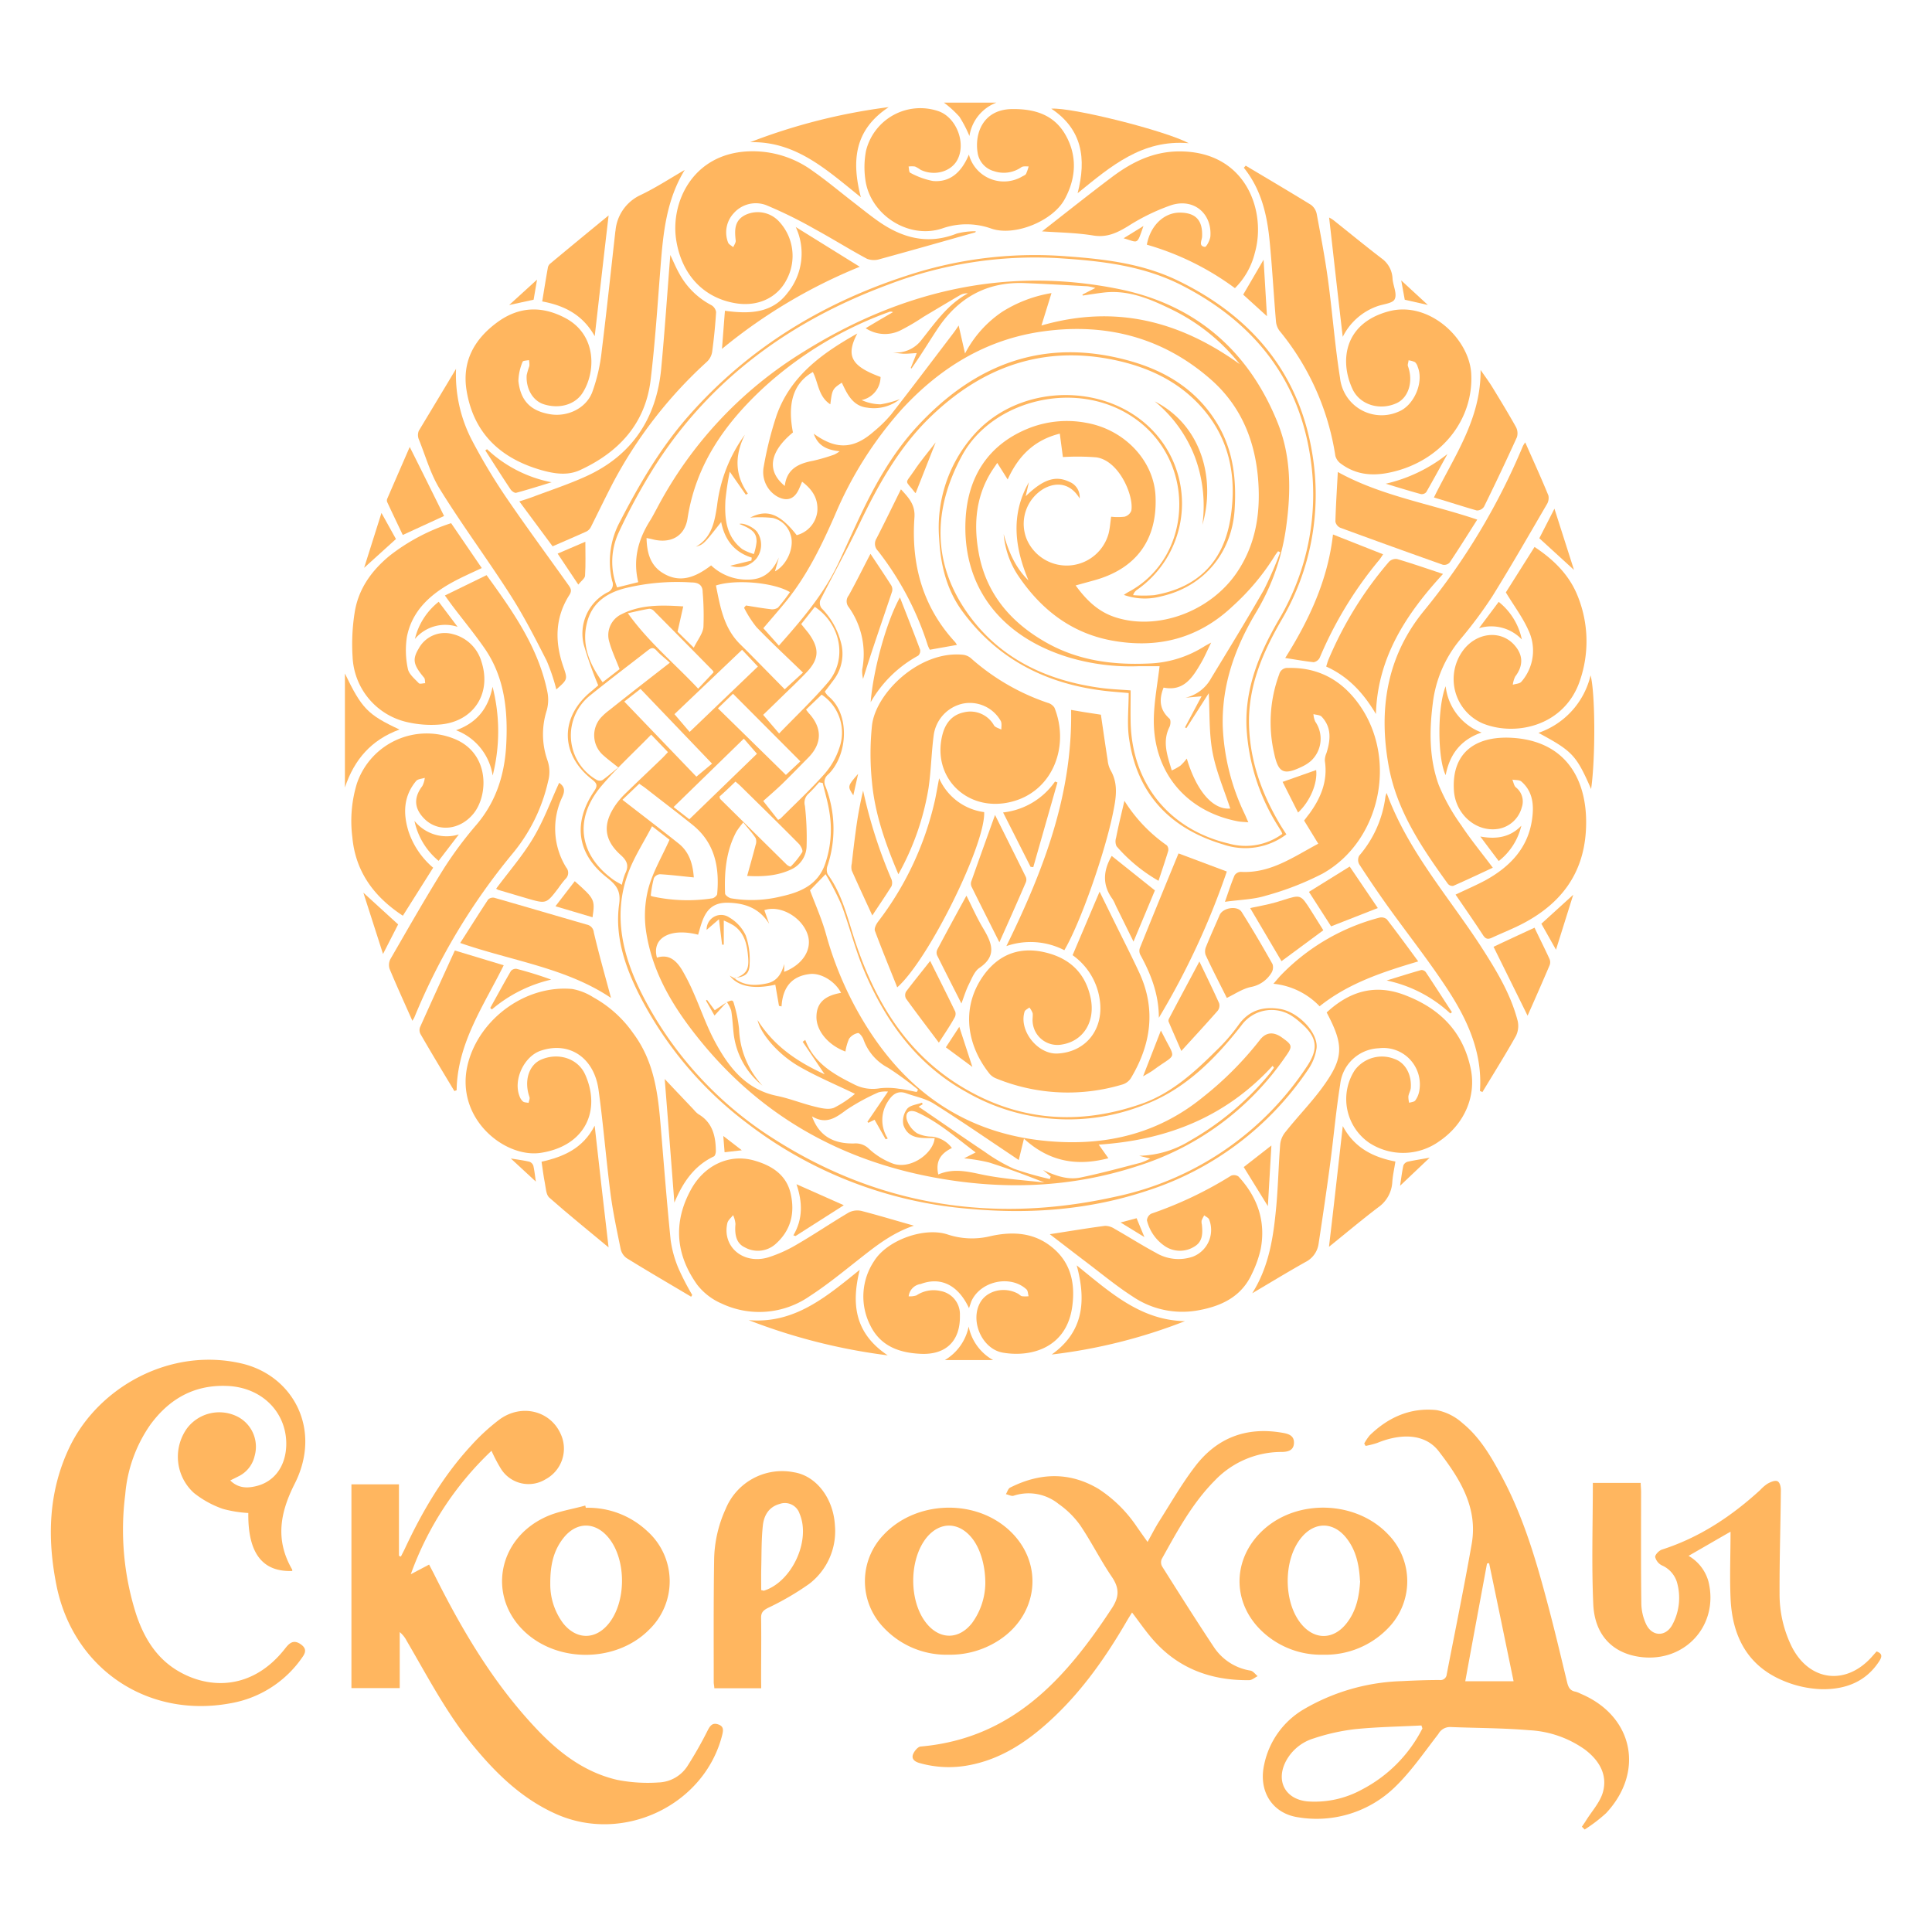 <?xml version="1.0" encoding="UTF-8"?> <svg xmlns="http://www.w3.org/2000/svg" viewBox="0 0 400 400"> <defs> <style>.cls-1{fill:#ffb65f;}</style> </defs> <g id="обложка"> <path class="cls-1" d="M123.86,141.9a78.42,78.42,0,0,1-3-8.43,9.61,9.61,0,0,1,4.88-10.81,1.78,1.78,0,0,0,1-2.38,17.31,17.31,0,0,1,1.58-12.21c4-7.75,8.39-15.3,14.2-21.92C155.2,71.72,171,62.28,189.18,56.61a84.51,84.51,0,0,1,31.7-3.54c8,.58,15.81,1.53,23.06,5.06,15.09,7.33,25,19,27.74,35.7a51.2,51.2,0,0,1-6.38,34.58c-3.89,6.74-6.93,13.71-6.7,21.77.21,7.43,2.63,14.07,6.33,20.36.43.73.9,1.43,1.4,2.21a14.1,14.1,0,0,1-13.12,2.07c-11-3.29-17.82-10.48-19.46-22-.43-3-.07-6.1-.07-9.33-1.89-.18-3.73-.29-5.55-.53-11.84-1.52-21.67-6.6-28.85-16.35-3.32-4.51-4.54-9.64-4.84-15.13a28.88,28.88,0,0,1,7-21.24c10-11.59,29.71-11.17,38.79.74a21.82,21.82,0,0,1-4.77,31.1,2.09,2.09,0,0,0-.86,1.14,26.66,26.66,0,0,0,4.38,0c9-1.55,14.36-6.88,15.79-16,1.37-8.76-.27-16.84-6.54-23.5-4.63-4.92-10.52-7.64-17-9.08-15.07-3.32-27.83,1.23-38.69,11.77-6.44,6.26-10.73,14-14.58,22-2.56,5.35-5.45,10.54-8.13,15.85a1.84,1.84,0,0,0,.25,1.65,15.61,15.61,0,0,1,4,7,8.91,8.91,0,0,1-1.31,7.63c-.63.86-1.28,1.71-2,2.65a4.34,4.34,0,0,0,.69.92c4.64,3.74,4.06,12.31,0,16.24a2,2,0,0,0-.54,2.49,24.2,24.2,0,0,1,.44,16.32,2.45,2.45,0,0,0,0,1.85c2.81,3.84,3.93,8.33,5.33,12.77,4,12.57,10.32,23.65,21.82,30.85,12,7.49,24.78,8.51,38,3.84,6-2.14,10.76-6.44,15.24-10.9a38.12,38.12,0,0,0,4.59-5.25c2.16-3.11,5.09-4,8.6-3.44,3.78.56,8,4.9,7.64,8.14a10.38,10.38,0,0,1-1.79,4.48,63.59,63.59,0,0,1-33.2,25c-12,4-24.25,4.91-36.74,3.79a87.2,87.2,0,0,1-46.41-17.92,77.16,77.16,0,0,1-22.09-26.41c-2.93-5.82-5.1-12.11-4.16-18.8.38-2.7-.58-3.93-2.51-5.45-6.22-4.88-7.11-11.28-2.71-17.84.72-1.06.77-1.59-.32-2.43-6.8-5.27-6.77-13.17,0-18.5Zm28.24,60.68,0,0c2.08,1.59,4.45,1.51,6.78,1,2-.46,2.95-2,3.48-4v1.63c4-1.56,5.91-4.83,4.8-7.88-1.3-3.57-5.7-6-8.91-4.89l1,2.84c-2-3.22-5-4.33-8.62-4.38-4.48-.07-5.16,3.43-6.09,6.62-5.77-1.48-9.65.68-8.53,4.75,2.48-.79,4,.6,5.17,2.5a41.89,41.89,0,0,1,2.37,4.68c1.5,3.36,2.69,6.87,4.41,10.1,2.85,5.33,6.4,10,12.89,11.34,2.64.54,5.17,1.57,7.79,2.21,1.29.32,2.84.71,4,.27a21.84,21.84,0,0,0,4.37-2.9c-3.88-1.88-7.86-3.54-11.56-5.67-4.38-2.52-8-6.8-8.6-9.6,3.46,5.49,8.37,8.69,13.88,11.22l-4.54-6.73.53-.39c1.79,4.77,5.8,7.06,10,9.15a8.41,8.41,0,0,0,5.41.87,14.5,14.5,0,0,1,4,.1c1.23.12,2.44.44,3.66.67l.28-.49a69.28,69.28,0,0,0-6.21-4.53,10.59,10.59,0,0,1-5.09-5.87c-.19-.54-.84-1.37-1.13-1.32a3,3,0,0,0-1.84,1.17,10.25,10.25,0,0,0-.76,2.66c-3.54-1.3-6.09-4.31-6-7.29.06-3.22,2.31-4.38,5.09-4.86-1.22-2.39-4.15-4.16-6.44-3.9-3.87.43-5.65,2.86-5.88,6.71l-.53-.12c-.25-1.47-.51-2.93-.76-4.38-4.49,1-7.76.38-9.44-1.88Zm70.6-81.37c2.26,3.1,4.71,5.46,8.25,6.6,8.76,2.82,19.69-1.19,25.19-9.37,3.76-5.61,4.81-11.87,4.39-18.49-.53-8.39-3.45-15.76-9.81-21.36-9.91-8.72-21.68-11.76-34.61-10-11.77,1.58-21.37,7.44-29.35,16.09a78.53,78.53,0,0,0-13.91,22c-2.81,6.41-5.85,12.66-10.33,18.1-1.5,1.83-3.07,3.62-4.48,5.28l3.22,3.61c4.81-5.42,9.37-10.75,12.38-17.21,1.29-2.77,2.54-5.56,3.83-8.33,3.3-7.13,7.05-14,12.4-19.82,12-13,26.34-18.46,43.82-13.65,7.91,2.18,14.53,6.33,18.7,13.69,3,5.33,3.6,11.12,3.23,17.11-.56,9-6.37,16-15.19,18a13,13,0,0,1-7.75-.29,10.7,10.7,0,0,1,.9-.58c13.23-7,14.33-26.48,1.72-35.7-11.87-8.7-29.85-4.24-36.17,7.52-5.93,11-6.16,22,1.07,32.38,6.6,9.45,16.33,14.08,27.59,15.62,2.17.3,4.36.37,6.3.53,0,2.32-.05,4.52,0,6.71.32,12.62,8,22.09,20.32,25a12.85,12.85,0,0,0,11.08-2c-.09-.23-.12-.34-.17-.44-.29-.48-.6-1-.89-1.45a42.46,42.46,0,0,1-6.36-20.35c-.29-8.17,2.74-15.28,6.7-22.12a50.77,50.77,0,0,0,6.37-34.57c-2.65-15.88-12-27.17-26.24-34.53-8.15-4.23-17-5.19-26-5.75a84.82,84.82,0,0,0-35,5.49c-20,7.41-36.63,19.32-48.27,37.49a123,123,0,0,0-7.55,13.86,14.42,14.42,0,0,0-.31,11.34l4.37-1.09c-1.14-4.71,0-8.81,2.39-12.65.55-.86,1-1.76,1.5-2.67a83.8,83.8,0,0,1,30.35-32.39c20.07-12.53,41.77-17.71,65.16-13,15.81,3.18,26.94,12.65,33,27.74,2.8,7,2.75,14.18,1.76,21.43a46.46,46.46,0,0,1-6.25,17.81c-4.33,7.23-7.14,15-6.89,23.65a46,46,0,0,0,4.57,18.14c.22.48.42,1,.73,1.66-.92-.08-1.55-.09-2.15-.2-11-2.1-17.82-10.54-17.41-21.78.12-3.42.76-6.82,1.18-10.34-1.33,0-2.79,0-4.25,0a44.89,44.89,0,0,1-14.44-1.79c-14.28-4.31-22.32-14.8-21.46-28.92.52-8.43,4.56-15,12.69-18.4A21.48,21.48,0,0,1,225,87.56c7.87,1.42,13.92,7.86,14.24,15.19.4,9-4,15-12.7,17.4Zm-55,63.11c1.12,3,2.47,6,3.34,9.17a72,72,0,0,0,6.58,16c8.41,15,20.61,24.71,38.1,26.64,12.22,1.34,23.57-1,33.36-9a70,70,0,0,0,11.74-11.79c1.24-1.63,2.8-1.81,4.57-.55,2.23,1.59,2.28,1.82.74,4a58.37,58.37,0,0,1-30.3,22.53c-14,4.63-28.22,5.12-42.61,2.43-19.32-3.61-35.48-12.72-48-28-5.52-6.74-10.09-14-11.44-22.81a22.57,22.57,0,0,1,.46-9c.93-3.43,2.82-6.6,4.38-10.08L135,171.06c-1.78,3.44-3.8,6.5-5,9.85-3.17,8.78-1,17.21,3,25.08a76.38,76.38,0,0,0,27.53,30c21.74,13.76,45.36,17.33,70.29,11.8a63,63,0,0,0,39.7-26.9c2.56-3.78,2.2-6.22-1.28-9.17a13.68,13.68,0,0,0-2-1.52A7.72,7.72,0,0,0,257,212.33c-5.38,6.87-11.53,13.07-19.74,16.27a42.32,42.32,0,0,1-37.2-2.51c-10.24-5.65-16.73-14.63-21.17-25.16-1.86-4.42-3-9.13-4.69-13.63a56.26,56.26,0,0,0-3.27-6.31ZM199.8,73.19a23.39,23.39,0,0,1,7.69-8.63,27.53,27.53,0,0,1,10.21-3.88c-.65,2.11-1.29,4.17-2.08,6.71,15.43-4.44,28.75-.83,41.05,8A40.64,40.64,0,0,0,242.43,64c-4.35-2.12-8.8-4-13.82-3.44-1.48.17-3,.42-4.44.63l-.07-.2,2.69-1.37a12.47,12.47,0,0,0-1.61-.35c-4.36-.23-8.72-.49-13.08-.66-7.75-.3-13.67,3-17.93,9.38-1.23,1.84-2.39,3.72-3.6,5.57-.6.92-1.23,1.82-1.85,2.73l-.16-.11,1.24-3.08c-1.09.06-1.93.16-2.76.14a20.86,20.86,0,0,1-2.21-.28,6.6,6.6,0,0,0,6-2.64c2.82-3.54,5.39-7.32,9.57-9.58a2.92,2.92,0,0,0-1.6.35c-2.54,1.48-5.06,3-7.59,4.5a45,45,0,0,1-4.82,2.83,7.22,7.22,0,0,1-7.16-.47l2.89-1.72,2.76-1.6a1,1,0,0,0-.92,0,77.52,77.52,0,0,0-25.74,15.52c-8.1,7.48-14.15,16-15.87,27.17-.58,3.8-3.6,5.33-7.39,4.3-.31-.08-.62-.13-1.1-.23.07,3,.75,5.59,3.27,7.19,3.7,2.34,7,.84,10.1-1.52a10.74,10.74,0,0,0,7.67,2.94c3.28,0,5.12-1.77,6.36-4.59-.26.93-.52,1.86-.81,2.88,2.54-1.34,4.12-5.14,3.21-7.62a5,5,0,0,0-3.71-3.44,25,25,0,0,0-4.63-.06c3.43-1.8,6.1-.88,9.63,3.63a5.75,5.75,0,0,0,4.27-4.94c.2-2.62-1-4.49-3.15-6.13-.3.7-.5,1.21-.74,1.7-.94,1.94-2.42,2.41-4.34,1.41a5.84,5.84,0,0,1-2.86-6.26,72.93,72.93,0,0,1,2.68-10.66c2.89-8.07,9.34-12.75,16.68-16.87-2.43,4.65-1.24,6.76,4.82,9a4.92,4.92,0,0,1-3.92,4.78,9.73,9.73,0,0,0,3.92.88,20.41,20.41,0,0,0,4-1.07,8.63,8.63,0,0,1-6.77,1.76c-3-.34-4.14-2.81-5.25-5.17-1.92,1.27-2,1.41-2.38,4.48-2.49-1.6-2.47-4.48-3.62-6.69-4,2.29-5.31,6.45-4.12,12.51-4.83,4-5.52,7.94-1.69,11.08.41-3.54,2.86-4.65,5.85-5.21a37.92,37.92,0,0,0,4.39-1.28,6.16,6.16,0,0,0,1.12-.69c-2.62-.28-4.47-1.09-5.37-3.64,4.67,3.39,8.3,3.22,12.51-.51a26.7,26.7,0,0,0,3.51-3.46c4.29-5.49,8.48-11.06,12.71-16.61.39-.51.74-1,1.28-1.82Zm65.26,41.14-.45-.2c-.22.31-.48.61-.67.94a48.49,48.49,0,0,1-8.7,10.41c-7.15,6.78-15.64,8.88-25.13,7.12-8.51-1.59-14.79-6.61-19.48-13.68a18.27,18.27,0,0,1-2.83-8.33c1,3.57,2.38,6.91,5.14,9.59-2.87-6.81-3.74-13.58.08-20.34-.2.86-.39,1.72-.66,2.9,3.63-3.53,6.2-4.34,9-3a3.39,3.39,0,0,1,2.17,3.46c-1.71-2.87-4.44-3.63-7.36-2.06a8.44,8.44,0,0,0-3.56,10.59,9,9,0,0,0,16.92-1.29c.28-1.13.35-2.31.52-3.46a12.7,12.7,0,0,0,2.77,0,2.08,2.08,0,0,0,1.4-1.22c.59-3-2.46-10.38-7.23-11.07a48.61,48.61,0,0,0-6.93-.06c-.19-1.45-.41-3.09-.64-4.85-5.47,1.37-8.67,4.81-10.79,9.49l-2.16-3.43c-.56.84-.95,1.38-1.3,1.95-3.26,5.34-3.62,11.18-2.46,17.09,1.66,8.41,6.88,14.26,14.21,18.32,6.45,3.56,13.46,4.49,20.72,4.18a23,23,0,0,0,11.71-3.56c.33-.21.69-.38,1.41-.78-.83,1.69-1.38,3-2.09,4.21-1.75,3-3.56,5.94-7.76,5.11-1,2.5-.82,4.61,1.22,6.43.3.26.24,1.24,0,1.72-1.53,3.06-.45,5.9.47,9a10.84,10.84,0,0,0,1.8-1,10.36,10.36,0,0,0,1.31-1.46c2.06,6.87,5.48,10.65,9,10.35-1.25-3.84-2.92-7.67-3.67-11.67s-.56-8.08-.78-12.21q-2.31,3.62-4.63,7.23l-.29-.15c1.11-2.1,2.23-4.2,3.43-6.44l-3.32.3a8.21,8.21,0,0,0,5.33-4.09c3.67-6.05,7.38-12.09,10.89-18.24A78.12,78.12,0,0,0,265.06,114.33ZM183.85,226a5.8,5.8,0,0,0-1.95.15,44.32,44.32,0,0,0-6.64,3.62c-2.2,1.64-4.2,3.12-7.14,1.36,1.4,3.92,4.28,5.72,8.76,5.61a3.89,3.89,0,0,1,3,1.08,14.88,14.88,0,0,0,5.11,3.13c3.72,1.18,8.26-2.24,8.52-5.31-2.52-.07-5.41.38-6.47-2.72a4.15,4.15,0,0,1,.78-3.35c.61-.76,2-.88,3.07-1.27l.13.33-.83.5c4.56,3.11,9.11,6.28,13.72,9.36a35.47,35.47,0,0,0,6,3.49,66.89,66.89,0,0,0,7.45,2.13l.17-.54-1.58-1.34c2.52,1.16,5.07,2.12,7.78,1.56,4.2-.87,8.34-2,12.5-3.08a13,13,0,0,0,1.9-.84l-2.27-.58a20.77,20.77,0,0,0,10.51-3.12,59.32,59.32,0,0,0,16.45-13.83c.34-.41.63-.85.94-1.28l-.28-.39c-9.56,10.44-21.65,15.37-36,16.31l2,2.82c-6.31,1.64-12.1.87-17.48-4.05-.46,1.87-.76,3.11-1.08,4.42l-1.48-1c-5.37-3.58-10.68-7.26-16.14-10.69-1.67-1.05-3.76-1.43-5.66-2.12s-3,.36-3.9,1.83a7,7,0,0,0,.06,7.52l-.44.17-2.29-4.05-1.28.63-.2-.21ZM170.33,162.1l-.74-.13a30.58,30.58,0,0,1-2.19,2.35,2.48,2.48,0,0,0-.75,2.52,58.7,58.7,0,0,1,.35,8.28,5.44,5.44,0,0,1-2.9,4.74c-2.81,1.42-5.91,1.69-9.41,1.49.63-2.29,1.22-4.34,1.75-6.4a2.07,2.07,0,0,0,0-1.45c-.71-1.07-1.58-2-2.55-3.23a20.76,20.76,0,0,0-1.4,1.86c-2.16,4-2.55,8.4-2.37,12.85,0,.36.75.89,1.21,1a25.39,25.39,0,0,0,10.45-.4c4-.88,7.58-2.42,9.06-6.74a21.8,21.8,0,0,0,.93-10.38C171.47,166.3,170.83,164.21,170.33,162.1Zm-26.69-28c.82-1.67,1.88-2.94,2-4.3a57.94,57.94,0,0,0-.16-7.21c0-1.55-1-2-2.33-2a45.42,45.42,0,0,0-13.64,1.17c-4,1-7,3.12-8,7.23-1.13,4.57.53,8.49,3.26,12.27l3.51-2.72c-.8-2.07-1.63-3.81-2.13-5.64a4.78,4.78,0,0,1,2.39-5.66c4-2.07,8.23-2,12.92-1.69l-1.18,5.24Zm0,47.56c-2.54-.25-4.77-.53-7-.66a1.55,1.55,0,0,0-1.26.81,24.41,24.41,0,0,0-.65,3.63,1.76,1.76,0,0,0,.6.21,34,34,0,0,0,12.15.34c.37-.06.94-.53,1-.86.51-5.55-.46-10.62-5.08-14.34-3.18-2.56-6.42-5-9.64-7.53-.44-.34-.9-.64-1.41-1l-3.48,3.33c4,3.1,7.8,6,11.57,9C142.53,176.23,143.42,178.54,143.64,181.62Zm19.93-59.05c-3.24-2-11.25-2.74-15.34-1.39.88,4.37,1.59,8.78,5,12.15,1.46,1.43,2.89,2.89,4.32,4.34l4.92,5,3.78-3.46c-3.34-3.24-6.58-6.24-9.64-9.42a23,23,0,0,1-2.56-4l.39-.47c1.66.26,3.31.56,5,.75a2.19,2.19,0,0,0,1.63-.3A37.23,37.23,0,0,0,163.57,122.57Zm-24.86,14.62c-1.08-1-2-1.68-2.74-2.5s-1.16-.6-1.86-.06c-4,3.12-8,6.13-11.93,9.31a10.59,10.59,0,0,0,1.42,17.52,1.32,1.32,0,0,0,1.15,0c1.09-.78,2.1-1.67,3.26-2.61-1.36-1.08-2.22-1.72-3-2.42a5.5,5.5,0,0,1-.59-7.9,12.8,12.8,0,0,1,1.78-1.58C130.22,143.78,134.29,140.63,138.71,137.19Zm-3.89,14.87c-3.59,3.68-7.22,7-10.34,10.67-5.69,6.76-4.61,14.23,2.48,19.35.52.38,1.1.66,1.79,1.07a14.09,14.09,0,0,1,.69-2.33c.79-1.58.45-2.6-.92-3.83-3.54-3.17-3.77-6.46-1.06-10.39a16.3,16.3,0,0,1,2-2.33c2.51-2.45,5.07-4.86,7.6-7.29.43-.42.83-.87,1.23-1.3Zm32.06-5.18c.31.4.43.58.58.74,2.82,3.08,2.77,6.31-.17,9.26-1.8,1.81-3.57,3.65-5.4,5.43-1.38,1.32-2.83,2.56-3.87,3.49l3.07,3.9a2.64,2.64,0,0,0,.52-.28c3-3,6.21-6,9.08-9.21a15.41,15.41,0,0,0,3.07-5.36,9.42,9.42,0,0,0-3.65-11.07Zm-1-17.71c.56.69,1,1.24,1.48,1.83,2.42,3.31,2.26,5.5-.62,8.42-.83.84-1.67,1.69-2.52,2.52C162.1,144,160,146.1,158,148l3.31,3.86c3.48-3.61,7-6.93,10.11-10.58,4.05-4.74,2.72-12-2.72-15.64Zm-21.7,31.59c1.41-1.17,2.57-2.13,3.24-2.7-5-5.23-9.89-10.32-14.81-15.47l-3.36,2.62Zm4.78,4.13c.09.28.08.42.15.49Q156,172.22,162.87,179c.22.22.77.48.83.42a16.91,16.91,0,0,0,2.4-3c.19-.35-.31-1.32-.75-1.76-3.95-4-7.95-7.9-11.95-11.84-.38-.38-.8-.72-1.13-1C151.05,163,150,164,149,164.89Zm-9.5,2.16,3.26,2.53,14-13.56L154,152.93Zm9.18-20.44c4.81,4.71,9.45,9.25,14.07,13.79l3-2.81-13.95-14Zm5-12.12-14,13.33,3.14,3.68L156.91,138Zm40.64,108.62c3.66-1.54,7-.3,10.44.3,3.8.68,7.68.94,11.52,1.38-3.85-1.52-7.63-2.94-11.47-4.15a36.45,36.45,0,0,0-5.17-.86L202,238.6c-4-3-7.62-6.26-12.09-8.29-1.55-.71-2.58-.08-2.16,1.53a5.37,5.37,0,0,0,2.11,2.78,7.27,7.27,0,0,0,3.08.71,5.86,5.86,0,0,1,4.14,2.35C194.89,238.77,193.65,240.26,194.25,243.11ZM147.73,139.2a1.07,1.07,0,0,0-.15-.35q-6.08-6.19-12.18-12.35a1.39,1.39,0,0,0-1-.46c-1.36.22-2.71.55-4.41.92,4.29,6,9.69,10.42,14.56,15.62Z"></path> <path class="cls-1" d="M60.51,325.25c-6.19.24-9.21-3.71-9.1-12a25.34,25.34,0,0,1-5.26-.85,20.27,20.27,0,0,1-6-3.3,10.1,10.1,0,0,1-1.4-13.42,8.38,8.38,0,0,1,10.07-2.55,7,7,0,0,1,3.89,8.34,6.19,6.19,0,0,1-3.4,4.22c-.49.26-1,.5-1.64.82,1.67,1.65,3.56,1.63,5.43,1.16,3.84-.95,6.15-4.3,6.17-8.73,0-6.68-5.19-11.8-12.39-12-6.75-.24-11.9,2.74-15.79,8.08a29.42,29.42,0,0,0-5.16,14.4,57.54,57.54,0,0,0,2.28,24.86c1.6,4.78,4.14,9,8.61,11.65,6.57,3.91,15.5,3.94,22.19-4.6.84-1.08,1.67-1.91,3.11-1,1.07.7,1.41,1.44.57,2.65a22.74,22.74,0,0,1-15,9.67c-17.21,3.18-32.55-7.22-36-24.42-1.95-9.76-1.69-19.4,2.69-28.58,5.94-12.43,20.84-20.78,35.62-17.36,10.66,2.47,16.74,13.64,11,24.93-3.08,6.09-4,11.68-.53,17.7C60.53,325,60.5,325.14,60.51,325.25Z"></path> <path class="cls-1" d="M282.45,298.86a10.27,10.27,0,0,1,1.16-1.71c3.85-3.75,8.48-5.78,13.84-5.2a11.21,11.21,0,0,1,5.33,2.68c3.7,3,6.06,7.15,8.28,11.32,4.5,8.46,7.12,17.6,9.55,26.8,1.36,5.14,2.58,10.32,3.83,15.49.24,1,.57,1.8,1.74,2a5.38,5.38,0,0,1,1.1.44c10.81,4.55,13.31,16.06,5.26,24.7a31.89,31.89,0,0,1-4.45,3.4l-.58-.58c.29-.42.59-.84.86-1.28,1.21-1.95,2.9-3.76,3.5-5.88,1-3.67-.83-6.62-3.74-8.82a21.81,21.81,0,0,0-11.58-4c-5.41-.46-10.87-.44-16.3-.66A2.75,2.75,0,0,0,297.8,359c-2.91,3.75-5.62,7.74-9,11a23.25,23.25,0,0,1-19.9,6.27c-5.5-.75-8.37-5.42-7.18-10.86A17.34,17.34,0,0,1,270,353.85a42.68,42.68,0,0,1,20.2-5.79c2.6-.13,5.21-.23,7.82-.23a1.3,1.3,0,0,0,1.51-1.18c1.74-9,3.59-18,5.17-27,1.33-7.6-2.53-13.61-6.83-19.19-2.72-3.53-7.55-3.83-12.72-1.72a17.51,17.51,0,0,1-2.42.62Zm12.05,59-.21-.62c-4.63.24-9.28.3-13.88.78a42.7,42.7,0,0,0-8.4,1.89,9.68,9.68,0,0,0-5.7,4.59c-2.26,4.14-.27,8,4.37,8.46A20.34,20.34,0,0,0,282,370.49,29.09,29.09,0,0,0,294.5,357.85Zm13.8-34.23-.43.08c-1.49,8.06-3,16.13-4.5,24.37h10C311.66,339.81,310,331.71,308.3,323.62Z"></path> <path class="cls-1" d="M101.76,300.37a65.77,65.77,0,0,0-16.71,25.56l3.79-2,1,1.92c5.74,11.51,12.22,22.53,21.1,31.95,4.69,5,10,9.11,16.83,10.7a32.63,32.63,0,0,0,8.56.54,7.42,7.42,0,0,0,6-3.4,82,82,0,0,0,4.18-7.36c.51-1,1-1.67,2.19-1.26s1.06,1.23.81,2.25c-3.68,14.47-20.41,22.47-34.29,16.34-7.08-3.14-12.47-8.36-17.3-14.25-5.47-6.65-9.41-14.28-13.73-21.66a5.7,5.7,0,0,0-1.43-1.79V349.5h-10V307.32H82.6v14.8l.4.15c.27-.54.56-1.08.82-1.63,3.62-7.74,7.91-15.06,13.74-21.37a42.17,42.17,0,0,1,5.87-5.39c4.55-3.31,10.5-1.81,12.65,3a7.2,7.2,0,0,1-3.11,9.38,6.74,6.74,0,0,1-9.26-2.17A32.18,32.18,0,0,1,101.76,300.37Z"></path> <path class="cls-1" d="M143.09,268.47c-4.47-2.66-9-5.29-13.37-8a3.17,3.17,0,0,1-1.23-1.93c-.78-3.82-1.6-7.64-2.1-11.49-.92-7.13-1.48-14.31-2.47-21.43-.94-6.73-6.13-10.08-12-8.07-3.42,1.17-5.68,6-4.37,9.37a2.65,2.65,0,0,0,.72,1.13c.29.23.77.2,1.17.29.07-.41.3-.87.18-1.21-1.16-3.32-.16-6.61,2.4-7.74,3.55-1.55,7.64-.28,9.15,3.12,3.29,7.42,0,14.74-9.18,16.17-7.47,1.17-18-7.18-15.1-18.52,2.42-9.3,12-16.29,21.6-15.4a12.11,12.11,0,0,1,4.36,1.73,24.5,24.5,0,0,1,8.21,7.38c4.35,5.81,5.16,12.4,5.72,19.19.66,7.9,1.27,15.8,2.07,23.68a23.06,23.06,0,0,0,1.68,6,53.7,53.7,0,0,0,2.79,5.37Z"></path> <path class="cls-1" d="M141.76,35.19c-3.8,6.22-4.46,13.08-5,20-.62,7.85-1.12,15.71-2.06,23.52-1.1,9-6.57,14.92-14.62,18.62-2.62,1.2-5.37.74-8,0-8.38-2.4-14-7.55-15.47-16.41-1-6,1.51-10.61,6.26-14.13,4.52-3.36,9.31-3.53,14.2-.93,6.55,3.49,6.29,11.21,3.55,15.48-1.6,2.5-4.9,3.37-8.06,2.35-2.21-.71-3.69-3.16-3.52-6a15.82,15.82,0,0,1,.56-1.91,4.31,4.31,0,0,0-.09-1.23c-.45.11-1.23.11-1.3.34a10.79,10.79,0,0,0-.88,4c.45,4.13,2.58,6.2,6.54,6.87,3.5.6,7.37-1.11,8.72-4.49a36.15,36.15,0,0,0,2-8.7c1-8.08,1.86-16.19,2.77-24.29a4,4,0,0,1,.07-.5,9,9,0,0,1,5.17-7.39C135.77,38.88,138.72,36.94,141.76,35.19Z"></path> <path class="cls-1" d="M257.91,34.3c4.51,2.68,9,5.34,13.5,8.1a3.13,3.13,0,0,1,1.21,1.94c.85,4.55,1.72,9.1,2.34,13.68.91,6.73,1.41,13.52,2.48,20.22a8.65,8.65,0,0,0,12.09,7c3.21-1.26,5.3-6.06,4-9.27a2.11,2.11,0,0,0-.58-1,4.66,4.66,0,0,0-1.33-.37c0,.41-.25.87-.12,1.21,1.15,3.13.15,6.5-2.33,7.65-3.48,1.61-7.67.39-9.19-3-2.68-5.88-1.61-13.55,7.53-16,8.34-2.24,16.69,5.64,17.09,12.9.52,9.6-6.26,18-16.32,20.35-3.86.92-7.41.69-10.65-1.7a2.93,2.93,0,0,1-1.16-1.64,53.39,53.39,0,0,0-11.57-25.89,3.85,3.85,0,0,1-.73-2c-.47-5.53-.77-11.07-1.31-16.6s-1.77-10.72-5.34-15.15Z"></path> <path class="cls-1" d="M259.26,267.76c3.58-5.69,4.42-11.93,5-18.22.37-4.23.46-8.49.8-12.73a4.9,4.9,0,0,1,1.13-2.51c2.38-3,5-5.7,7.29-8.74,4.76-6.41,4.87-9,1.19-15.94,4.71-4.37,10-6,16.23-3.58,7.18,2.74,12,7.53,13.6,15.23,1.18,5.71-1.31,11.47-6.49,15a12.84,12.84,0,0,1-14.54.33,11,11,0,0,1-3-15,7,7,0,0,1,8.2-2.37c2.23.75,3.62,3.16,3.42,6-.05.6-.42,1.16-.5,1.76a5.09,5.09,0,0,0,.16,1.33c.43-.14,1-.16,1.26-.47a4.78,4.78,0,0,0,.84-2,7.55,7.55,0,0,0-8.38-8.82,8.38,8.38,0,0,0-8,7.48c-.88,5.54-1.37,11.13-2.11,16.68s-1.55,11-2.38,16.45a5,5,0,0,1-2.72,3.66C266.53,263.4,262.91,265.6,259.26,267.76Z"></path> <path class="cls-1" d="M388.53,341.91c1.14.42,1.19,1,.59,1.95-2.8,4.39-7.11,5.94-11.94,5.87a22.18,22.18,0,0,1-7.89-1.72c-7.6-3.13-10.7-9.41-11-17.24-.19-4.47,0-8.95,0-13.65-3,1.71-5.74,3.32-8.69,5a8.87,8.87,0,0,1,4.13,5.36c2.21,9.17-5.09,17-14.5,15.52-5.46-.86-9.07-4.56-9.36-10.84-.37-8.32-.09-16.66-.09-25.14h9.91c0,.57.08,1.22.08,1.87,0,7.65-.05,15.31.05,23a10.53,10.53,0,0,0,1,4.4c1.25,2.59,4.06,2.62,5.42.1a11.7,11.7,0,0,0,.93-8.89,5.6,5.6,0,0,0-3.11-3.41,2.69,2.69,0,0,1-1.38-1.75c0-.48.81-1.33,1.42-1.52,7.77-2.49,14.37-6.88,20.33-12.33a8.29,8.29,0,0,1,1.54-1.32c.61-.33,1.46-.72,2-.51s.74,1.18.74,1.81c-.06,7.14-.3,14.28-.27,21.43A24.51,24.51,0,0,0,371,341c3.64,7.08,11.09,8,16.44,2.14Z"></path> <path class="cls-1" d="M237.59,319.24c.89-1.59,1.57-2.95,2.38-4.23,2.43-3.82,4.69-7.78,7.43-11.36,4.55-6,10.69-8.32,18.16-7,1.3.22,2.41.62,2.34,2.14s-1.26,1.81-2.56,1.82a19.08,19.08,0,0,0-13.83,5.92c-4.7,4.73-7.81,10.55-11,16.28a1.76,1.76,0,0,0,.11,1.53c3.54,5.61,7.07,11.21,10.74,16.73a11.17,11.17,0,0,0,7.54,4.81c.55.1,1,.75,1.48,1.15-.59.29-1.17.83-1.76.83-7.94.09-14.8-2.44-20.07-8.58-1.44-1.67-2.69-3.49-4.17-5.43-.38.61-.7,1.11-1,1.62-4.8,8.29-10.29,16-17.67,22.27-4.43,3.75-9.3,6.65-15.11,7.73a22.08,22.08,0,0,1-10.25-.46c-.94-.27-1.68-.81-1.32-1.79.25-.66,1-1.57,1.57-1.62,18.94-1.65,30-14,39.6-28.63,1.55-2.36,1.57-4.17,0-6.49-2.36-3.46-4.23-7.25-6.58-10.72a18.58,18.58,0,0,0-4.43-4.37,9.9,9.9,0,0,0-9.32-1.72c-.45.15-1.07-.2-1.61-.32.29-.47.46-1.16.88-1.36,6.13-3.09,12.28-3.31,18.3.27a27.8,27.8,0,0,1,7.93,7.84C236,317,236.7,318,237.59,319.24Z"></path> <path class="cls-1" d="M186,181c-2.67-6.3-4.85-12.44-5.46-19a57.14,57.14,0,0,1,0-11.84c.79-6.71,9.84-15.51,18.84-14.6a3.08,3.08,0,0,1,1.63.71,46.2,46.2,0,0,0,15.9,9.24,2.42,2.42,0,0,1,1.4,1c3.13,7.79-.17,17.05-8.53,19.39-9.18,2.58-16.94-4.71-14.67-13.75.6-2.37,1.95-4.13,4.42-4.66a5.61,5.61,0,0,1,6.27,2.7c.28.43,1,.58,1.51.86,0-.6.14-1.32-.12-1.79a7.36,7.36,0,0,0-7.81-3.59,7.76,7.76,0,0,0-6.07,6.57c-.48,3.65-.54,7.35-1.08,11A54.57,54.57,0,0,1,186,181Z"></path> <path class="cls-1" d="M222.07,197.76c1.88-4.42,3.68-8.67,5.59-13.15,1.08,2.21,2.08,4.23,3.07,6.25,1.72,3.5,3.51,7,5.15,10.53,3.5,7.59,2.43,14.87-1.76,21.86a3.17,3.17,0,0,1-1.69,1.27,39.22,39.22,0,0,1-26.11-1.21,3.55,3.55,0,0,1-1.39-.93c-5-6.23-6-14.24-1-20.83,3.19-4.16,7.47-5.57,12.53-4.35s8.28,4.3,9.35,9.44c1,4.86-1.49,8.88-5.91,9.61a5.14,5.14,0,0,1-6.1-4.62c-.08-.62.08-1.26,0-1.86a4.05,4.05,0,0,0-.68-1.18c-.35.29-.91.52-1,.89-1.2,3.92,2.73,8.85,6.84,8.64,5.87-.31,9.57-5,8.75-11A13.62,13.62,0,0,0,222.07,197.76Z"></path> <path class="cls-1" d="M315.78,91.59c1.69,3.82,3.31,7.36,4.8,11a2.54,2.54,0,0,1-.36,1.89c-3.71,6.35-7.36,12.73-11.26,19a91.27,91.27,0,0,1-6.71,9,25.31,25.31,0,0,0-5.6,13.08c-.74,5.74-.76,11.49,1.22,16.95a41.18,41.18,0,0,0,4.67,8.36c1.93,2.92,4.16,5.62,6.53,8.78-2.88,1.34-5.52,2.59-8.19,3.76a1.23,1.23,0,0,1-1.1-.41c-5.36-7.42-10.51-15-12.23-24.2-2.19-11.82-.49-22.88,7.29-32.37a137.19,137.19,0,0,0,20.47-34.1A6.55,6.55,0,0,1,315.78,91.59Z"></path> <path class="cls-1" d="M85.38,211.35c-1.68-3.79-3.26-7.24-4.71-10.73a2.66,2.66,0,0,1,.16-2.05c3.65-6.32,7.26-12.67,11.13-18.86a79.22,79.22,0,0,1,6.72-9c4.12-4.86,5.85-10.55,6.14-16.74.34-6.9-.36-13.64-4.36-19.55-2.06-3-4.43-5.87-6.65-8.8-.51-.67-1-1.36-1.7-2.33l8.63-4.21c5.52,7.6,10.77,15.06,12.61,24.27a8.24,8.24,0,0,1-.17,3.79,16.18,16.18,0,0,0,.13,10.18,7.26,7.26,0,0,1,.17,4.44A35.53,35.53,0,0,1,106,176.87a131.46,131.46,0,0,0-20.18,33.69C85.77,210.71,85.67,210.85,85.38,211.35Z"></path> <path class="cls-1" d="M200.6,32a7.49,7.49,0,0,0,11,4.56c.29-.17.68-.3.83-.56a10,10,0,0,0,.54-1.54c-.51,0-1.11-.09-1.49.15a6.33,6.33,0,0,1-5.67.83,4.66,4.66,0,0,1-3.41-3.86c-.62-3.79,1-8.92,7.13-9,4.56-.06,8.63,1.09,11.05,5.31,2.51,4.39,2.21,9-.13,13.32-2.43,4.54-10.38,7.8-15.23,6.11a15.23,15.23,0,0,0-10.21,0c-7.05,2.29-15.06-3-15.88-10.38a18,18,0,0,1,.17-5.72,11.58,11.58,0,0,1,15-8.2c3.71,1.29,5.77,6.6,3.91,10.08-1.33,2.48-4.78,3.42-7.6,2.06a6.88,6.88,0,0,0-1.16-.68,4.66,4.66,0,0,0-1.34,0c.1.44.08,1.17.33,1.28a16.19,16.19,0,0,0,4.69,1.71C196.52,37.79,199,35.87,200.6,32Z"></path> <path class="cls-1" d="M201.94,48.1c-6.57,1.85-13.13,3.73-19.72,5.53a4.08,4.08,0,0,1-2.72-.05c-3.63-1.95-7.13-4.15-10.75-6.12a91.24,91.24,0,0,0-10.15-5,6.09,6.09,0,0,0-6.72,1.72,5.8,5.8,0,0,0-1.15,6c.13.41.71.67,1.08,1,.18-.46.56-.94.51-1.38-.24-2.11-.32-4.15,2-5.3a6,6,0,0,1,6.89,1.27,10.44,10.44,0,0,1,1.65,12.13c-1.88,3.69-5.83,5.58-10.32,4.92-6.68-1-11.32-5.76-12.51-12.94-1.31-7.79,3.25-18,14.84-18.54a21,21,0,0,1,13.39,4.05c2.88,2,5.57,4.28,8.36,6.43,1.7,1.32,3.38,2.68,5.13,3.92,5,3.53,10.32,5,16.33,2.62a15,15,0,0,1,3.95-.48Z"></path> <path class="cls-1" d="M200.62,270.84c-2.22-4.77-5.83-6.57-10-5a2.9,2.9,0,0,0-2.49,2.55,4.38,4.38,0,0,0,1.61-.19,6.38,6.38,0,0,1,5-.91,4.88,4.88,0,0,1,4,5c.13,5.32-2.88,8.28-8.19,8-4.45-.21-8.3-1.64-10.37-5.89a13.18,13.18,0,0,1,.79-13.3c2.68-4.34,10.37-7.11,15.21-5.52a16,16,0,0,0,8.89.35c4-.89,8.32-.91,12.06,1.78,4.48,3.2,5.55,7.75,4.87,12.77-1.17,8.66-8.6,10.57-14.37,9.57-4.33-.75-6.85-6.58-4.68-10.39,1.42-2.49,5-3.34,7.79-1.83.3.17.55.47.86.54a6.17,6.17,0,0,0,1.36,0c-.14-.48-.12-1.13-.44-1.42-3.34-3.08-9.54-1.72-11.41,2.47C200.94,269.88,200.8,270.35,200.62,270.84Z"></path> <path class="cls-1" d="M189.21,253.76c-4.52,1.52-7.92,4.24-11.35,6.94s-6.64,5.33-10.2,7.64a18.29,18.29,0,0,1-18.29,1.53,12.81,12.81,0,0,1-5-3.85c-4.48-6.24-5.06-12.95-1.28-19.79,2.63-4.78,7.66-7.41,12.9-6,3.37.93,6.74,2.71,7.7,6.86s0,7.77-3.24,10.58a5.51,5.51,0,0,1-6.23.59c-1.63-.75-2.18-2.37-1.95-4.84a5.67,5.67,0,0,0-.49-1.84c-.4.52-1,1-1.17,1.57-1.18,4.89,3.19,8.71,8.4,7.19a28.15,28.15,0,0,0,6.15-2.79c3.58-2.08,7-4.41,10.56-6.51a3.88,3.88,0,0,1,2.64-.33C181.87,251.62,185.37,252.68,189.21,253.76Z"></path> <path class="cls-1" d="M301.36,185.22c2.19-1.05,4.28-1.94,6.25-3,5-2.78,8.76-6.64,9.59-12.61.41-2.89.19-5.72-2.22-7.81-.42-.36-1.23-.27-1.86-.39.23.54.32,1.24.71,1.59a3.71,3.71,0,0,1,1.24,4.15,6.09,6.09,0,0,1-4.71,4.43c-4.61.85-9-2.89-9.34-7.88-.54-8.12,4.81-11.6,12.75-10.89,11.12,1,15.2,9.53,14.56,19.37-.57,8.77-5.15,14.77-12.64,18.82-2.18,1.18-4.52,2.08-6.77,3.13-.78.36-1.31.35-1.84-.47C305.24,190.84,303.33,188.1,301.36,185.22Z"></path> <path class="cls-1" d="M93.4,108.32l6.35,9.29c-2.13,1-4.16,1.89-6.08,2.94-4.58,2.51-8.33,5.88-9.41,11.22a18.12,18.12,0,0,0,.18,6.68c.2,1.11,1.4,2.08,2.27,3,.2.22.87,0,1.33,0-.09-.4,0-.9-.27-1.18-2.21-2.64-2.43-3.75-1.08-6a6.14,6.14,0,0,1,7-3,8.24,8.24,0,0,1,6,5.75c2.16,6.71-1.78,12.51-8.8,13a22.16,22.16,0,0,1-6.4-.47A14.5,14.5,0,0,1,73,136a41.67,41.67,0,0,1,.42-9.13c.75-4.92,3.52-8.77,7.33-11.88A41.12,41.12,0,0,1,93.4,108.32Z"></path> <path class="cls-1" d="M253.61,186.71c.78-2.22,1.31-3.89,2-5.49a1.61,1.61,0,0,1,1.27-.71c6.14.35,10.85-3.06,16.05-5.83L270,169.89c.37-.48.75-1,1.11-1.45,2.37-3.26,3.83-6.78,3.18-10.94a4,4,0,0,1,.35-1.61c.83-2.65,1.1-5.26-1-7.5-.35-.38-1.12-.37-1.7-.54a4.21,4.21,0,0,0,.38,1.56,6.24,6.24,0,0,1-.94,8.16,8.09,8.09,0,0,1-1.71,1.11c-3.87,1.88-5,1.4-5.87-2.7a28.62,28.62,0,0,1,1.05-16.38,1.73,1.73,0,0,1,1.85-1.31c6.33-.15,11.16,2.59,14.74,7.64,7.95,11.23,4.37,28.22-7.59,34.93a60.12,60.12,0,0,1-11.81,4.59C259.51,186.24,256.73,186.27,253.61,186.71Z"></path> <path class="cls-1" d="M217.35,255.53c3.82-.59,7.61-1.23,11.42-1.73a3.62,3.62,0,0,1,2,.62c2.86,1.62,5.63,3.39,8.52,4.94a9.13,9.13,0,0,0,7.7.81,5.93,5.93,0,0,0,3.34-7.71c-.16-.36-.69-.56-1-.84a7,7,0,0,0-.55,1.09,2.22,2.22,0,0,0,.06.84c.17,1.75.2,3.5-1.54,4.53a5.58,5.58,0,0,1-6,0,9,9,0,0,1-3.84-5.42,1.72,1.72,0,0,1,.89-1.38,80.45,80.45,0,0,0,16.52-7.86,1.62,1.62,0,0,1,1.54.16c3.91,4.24,5.7,9.2,4.61,15a22.94,22.94,0,0,1-1.8,5.1c-2.19,4.83-6.39,6.78-11.31,7.64a18.27,18.27,0,0,1-13.45-2.92c-3.32-2.14-6.39-4.69-9.55-7.08C222.39,259.41,219.89,257.47,217.35,255.53Z"></path> <path class="cls-1" d="M255.68,59.66a57,57,0,0,0-18.24-9c.73-4,3.59-6.67,6.88-6.64s4.7,1.65,4.56,4.93c0,.76-.84,2,.6,2.17.29,0,1.06-1.41,1.12-2.21.32-4.73-3.45-7.91-8.09-6.44a42.53,42.53,0,0,0-8.95,4.35c-2.29,1.39-4.37,2.4-7.21,1.94-3.6-.59-7.28-.62-10.61-.86,4.72-3.68,9.57-7.55,14.53-11.28,4-3,8.33-5.17,13.53-5.27,14.24-.25,18.45,12.46,16,21A15.48,15.48,0,0,1,255.68,59.66Z"></path> <path class="cls-1" d="M157.6,349.54h-9.71c0-.47-.12-.85-.12-1.23,0-8.4-.05-16.79.08-25.19a26.21,26.21,0,0,1,2.39-10.71,12.63,12.63,0,0,1,14.14-7.59c4.61.73,8.17,5.38,8.48,11a13.72,13.72,0,0,1-5.33,12.11,57,57,0,0,1-8.59,5c-.94.5-1.37.94-1.36,2,.06,4.2,0,8.39,0,12.59Zm0-20.33c.37.08.49.15.58.12,5.8-1.85,9.74-10.41,7.36-15.95a3.2,3.2,0,0,0-4.13-2c-2.31.64-3.27,2.46-3.48,4.55-.3,2.86-.25,5.75-.32,8.63C157.57,326.15,157.6,327.71,157.6,329.21Z"></path> <path class="cls-1" d="M89.68,179.65l-6.27,9.94c-5.93-3.89-9.8-9.06-10.46-16.24a26.6,26.6,0,0,1,.93-11.1A15.26,15.26,0,0,1,94.14,153c7.26,3,7,11.61,3.9,15.44-2.81,3.47-7.45,3.92-10.26,1-2.06-2.13-2.14-4.33-.34-6.7a5,5,0,0,0,.51-1.7c-.61.21-1.44.23-1.79.65-2.61,3.12-2.74,6.69-1.59,10.41A16.8,16.8,0,0,0,89.68,179.65Z"></path> <path class="cls-1" d="M311.77,122.65l5.94-9.41c4,2.64,7.27,5.86,9,10.33a25,25,0,0,1,.41,17.3c-3.14,9.41-13.26,11.67-20.11,8.92A10,10,0,0,1,303,134.55c2.76-3.58,7.53-4.13,10.36-1.19,2,2.1,2.12,4.38.35,6.71a5.27,5.27,0,0,0-.5,1.7c.6-.2,1.43-.21,1.78-.63a9.8,9.8,0,0,0,1.44-10.68C315.25,127.81,313.46,125.45,311.77,122.65Z"></path> <path class="cls-1" d="M306.41,225.87c.56-8-2.66-14.89-6.87-21.28-3.86-5.87-8.23-11.39-12.32-17.1-2-2.81-3.94-5.67-5.82-8.57a1.89,1.89,0,0,1,0-1.75,23.09,23.09,0,0,0,5.44-12.24,5,5,0,0,1,.25-.75c4.52,12.34,13.27,21.94,20.12,32.7,2.9,4.56,5.63,9.18,7,14.46a4.71,4.71,0,0,1-.36,3.16c-2.21,3.93-4.6,7.74-6.93,11.6Z"></path> <path class="cls-1" d="M94.42,76.36a29.33,29.33,0,0,0,3.36,14.92,120.79,120.79,0,0,0,7.16,11.91c4.1,6,8.46,11.92,12.7,17.87.45.63.86,1.17.26,2.1-3,4.68-3.06,9.68-1.29,14.81.93,2.69.94,2.68-1.43,4.77a39.74,39.74,0,0,0-2-5.94c-2.33-4.58-4.68-9.18-7.44-13.5-4.72-7.4-10-14.48-14.6-21.92-2-3.17-3-6.91-4.43-10.42a2.35,2.35,0,0,1,0-1.77C89.3,84.89,91.87,80.63,94.42,76.36Z"></path> <path class="cls-1" d="M121.29,312.17A17.89,17.89,0,0,1,134,317a13.92,13.92,0,0,1,.36,20.44c-6.74,6.76-18.83,6.92-25.78.34-7.66-7.27-5.56-19.12,4.37-23.7,2.56-1.19,5.47-1.6,8.22-2.37Zm-7.36,15.71a13.45,13.45,0,0,0,2.69,8.24c2.74,3.4,6.64,3.43,9.38.06,3.71-4.55,3.7-13.29,0-17.8-2.77-3.38-6.66-3.37-9.36.07C114.63,321,113.9,324,113.93,327.88Z"></path> <path class="cls-1" d="M274,342.59a17.8,17.8,0,0,1-12.44-4.6c-6.63-6-6.55-15.37.12-21.36,7.14-6.39,19.19-5.89,25.75,1.08a13.87,13.87,0,0,1,0,19.34A18,18,0,0,1,274,342.59Zm7.57-15.27c-.16-3.21-.76-6.3-2.83-8.9-2.71-3.42-6.63-3.41-9.37,0-3.66,4.52-3.69,13.11-.07,17.67,2.81,3.54,6.83,3.49,9.58-.12C280.85,333.41,281.42,330.43,281.6,327.32Z"></path> <path class="cls-1" d="M196.41,342.59a17.81,17.81,0,0,1-13.52-5.68,13.84,13.84,0,0,1,0-19.09c6.5-7,18.48-7.63,25.73-1.29,7.82,6.84,6.54,18.3-2.64,23.58A18.47,18.47,0,0,1,196.41,342.59ZM204,327.8c0-3.92-1.14-7.44-2.92-9.54-2.72-3.21-6.49-3.19-9.17,0-3.73,4.51-3.79,13.23-.12,17.8,2.78,3.47,6.74,3.46,9.48-.05A14.29,14.29,0,0,0,204,327.8Z"></path> <path class="cls-1" d="M220.36,196.73a15.28,15.28,0,0,0-12-.85c7.66-15.61,13.71-31.3,13.4-48.9,1.11.18,2.14.37,3.17.53s2.11.32,3,.46c.47,3.2.91,6.31,1.4,9.42a5.63,5.63,0,0,0,.56,2c1.73,2.92,1.16,5.9.53,9C228.74,176.61,223.73,191,220.36,196.73Z"></path> <path class="cls-1" d="M194.44,161.14a11.89,11.89,0,0,0,9.32,7c.32,6.55-11.48,30.55-18,36.28-1.59-4-3.18-7.83-4.62-11.71-.18-.49.26-1.36.65-1.88a64.61,64.61,0,0,0,11.78-25.15C193.87,164.27,194.1,162.89,194.44,161.14Z"></path> <path class="cls-1" d="M114.41,113.11l-6.89-9.3c1-.32,1.81-.57,2.62-.87,3.75-1.42,7.58-2.67,11.22-4.33,9.51-4.33,14.55-12,15.53-22.25.74-7.82,1.26-15.66,1.89-23.57.61,1.28,1.14,2.57,1.82,3.78a16,16,0,0,0,6.66,6.6,2,2,0,0,1,1,1.45c-.17,2.76-.45,5.53-.82,8.27a3.59,3.59,0,0,1-1.07,2,92,92,0,0,0-19.56,25.27c-1.55,3-3,6-4.47,8.94a2.13,2.13,0,0,1-.9.93C119.13,111.07,116.8,112.07,114.41,113.11Z"></path> <path class="cls-1" d="M298.76,118.83c-7.69,8.37-13.55,17.32-13.89,29-2.54-4.27-5.67-7.75-10.3-9.83.17-.51.29-1,.47-1.42a76.62,76.62,0,0,1,12.57-20.31,2,2,0,0,1,1.67-.52C292.31,116.64,295.31,117.68,298.76,118.83Z"></path> <path class="cls-1" d="M126.5,206.61c-9.32-6.26-20.55-7.66-31.22-11.38,2-3.11,3.86-6.08,5.79-9a1.44,1.44,0,0,1,1.25-.36c6.41,1.83,12.81,3.72,19.22,5.57a1.79,1.79,0,0,1,1.4,1.59C124,197.58,125.29,202.07,126.5,206.61Z"></path> <path class="cls-1" d="M305.85,107.58c-2,3.14-3.82,6.06-5.74,8.92a1.55,1.55,0,0,1-1.4.42q-10.65-3.77-21.23-7.66a1.78,1.78,0,0,1-1-1.28c.09-3.33.31-6.66.5-10.26C285.94,102.68,296,104.25,305.85,107.58Z"></path> <path class="cls-1" d="M254,180.44a158.16,158.16,0,0,1-14.07,30.28c0-4.79-1.61-9-3.85-13.06a1.81,1.81,0,0,1-.08-1.39c2.64-6.55,5.32-13.08,8-19.58Z"></path> <path class="cls-1" d="M273.21,208.34a15.28,15.28,0,0,0-9.56-4.66c.6-.7,1-1.17,1.38-1.6A43.82,43.82,0,0,1,285.55,190a1.79,1.79,0,0,1,1.57.32c2.18,2.81,4.27,5.69,6.51,8.73C286.3,201.23,279.21,203.54,273.21,208.34Z"></path> <path class="cls-1" d="M296.88,103c4.14-8.47,9.76-16.2,9.66-26.41.88,1.29,1.68,2.35,2.37,3.47,1.68,2.75,3.36,5.5,4.93,8.31a2.77,2.77,0,0,1,.22,2.15q-3.29,7.24-6.81,14.39a1.76,1.76,0,0,1-1.5.78C302.82,104.85,299.92,103.9,296.88,103Z"></path> <path class="cls-1" d="M94.07,225.89c-2.36-3.92-4.73-7.84-7-11.78a1.75,1.75,0,0,1-.11-1.43c2.37-5.31,4.8-10.6,7.21-15.89l10.12,3.06c-4.12,8.33-9.6,16.11-9.75,25.87Z"></path> <path class="cls-1" d="M266.09,136.23c5-7.95,8.83-16.19,9.89-25.57l10.38,4.1c-.36.52-.63,1-1,1.4a80.23,80.23,0,0,0-12.12,20,1.74,1.74,0,0,1-1.26.94C270.16,136.91,268.33,136.57,266.09,136.23Z"></path> <path class="cls-1" d="M184,22.18c-7.18,4.74-7.7,11.2-5.77,18.66-6.94-5.54-13.36-11.64-22.92-11.4A122.45,122.45,0,0,1,184,22.18Z"></path> <path class="cls-1" d="M217.74,280.44c6.5-4.63,7.22-10.93,5.18-18.46,6.9,5.57,13.21,11.38,22.41,11.55A111.08,111.08,0,0,1,217.74,280.44Z"></path> <path class="cls-1" d="M126,258.26c-4.1-3.41-8.28-6.78-12.29-10.32-.66-.59-.69-1.95-.9-3-.28-1.39-.44-2.79-.69-4.42,4.5-1,8.57-2.72,11-7.46C124.08,241.63,125,249.82,126,258.26Z"></path> <path class="cls-1" d="M278,69.74c-1-8.44-1.89-16.58-2.82-24.7a5.8,5.8,0,0,1,.91.55c3.33,2.65,6.61,5.35,10,7.94a5.4,5.4,0,0,1,2.22,4.15c.1,1.46,1,3.17.44,4.27-.42.89-2.42,1-3.7,1.49A12.73,12.73,0,0,0,278,69.74Z"></path> <path class="cls-1" d="M288.9,240.48c-.24,1.57-.55,2.9-.64,4.24a6.82,6.82,0,0,1-2.92,5.25c-3.45,2.62-6.78,5.42-10.19,8.17,1-8.4,1.9-16.55,2.86-25C280.38,237.62,284.25,239.58,288.9,240.48Z"></path> <path class="cls-1" d="M112.26,62.41c.4-2.46.77-4.79,1.19-7.11a1.51,1.51,0,0,1,.56-.8c3.95-3.29,7.92-6.56,12-9.9-1,8.43-1.91,16.56-2.88,25C120.73,65.32,117.06,63.29,112.26,62.41Z"></path> <path class="cls-1" d="M223.11,40c1.87-7.22.92-13.25-5.45-17.5,4.06-.34,23.39,4.46,28.47,7.15C236.47,28.82,230,34.41,223.11,40Z"></path> <path class="cls-1" d="M178,262.9c-1.79,7.15-1,13.17,5.79,17.71A121.42,121.42,0,0,1,155,273.32C164.51,274.13,171.09,268.47,178,262.9Z"></path> <path class="cls-1" d="M198.13,133.52l-5.61,1a5.88,5.88,0,0,1-.43-.9,62.39,62.39,0,0,0-10.33-19.58,2.06,2.06,0,0,1-.29-2.56c1.7-3.31,3.32-6.66,5.06-10.17,1.73,1.86,3,3.27,2.79,5.91-.68,9.64,1.7,18.42,8.42,25.71C197.88,133.11,198,133.31,198.13,133.52Z"></path> <path class="cls-1" d="M254,206.61c-1.45-2.92-3-5.88-4.39-8.9a2.4,2.4,0,0,1,.1-1.72c.88-2.2,1.87-4.37,2.81-6.55.65-1.52,3.68-2,4.55-.63,2.23,3.55,4.35,7.16,6.4,10.81a2.22,2.22,0,0,1-.29,1.89,6.32,6.32,0,0,1-4.17,2.83C257.25,204.71,255.69,205.79,254,206.61Z"></path> <path class="cls-1" d="M206.91,195.09c-2.06-4.11-3.9-7.74-5.7-11.39a1.56,1.56,0,0,1-.15-1.11c1.6-4.55,3.24-9.09,4.95-13.86,2.17,4.36,4.29,8.59,6.38,12.84a1.45,1.45,0,0,1,0,1.1C210.66,186.7,208.86,190.72,206.91,195.09Z"></path> <path class="cls-1" d="M102.72,184c2.64-3.56,5.49-6.83,7.68-10.5s3.6-7.58,5.37-11.43c.79.59,1.41,1.25.67,2.89a15.29,15.29,0,0,0,.78,14.63,1.72,1.72,0,0,1-.16,2.4,22.34,22.34,0,0,0-1.45,1.88c-2.5,3.27-2.5,3.28-6.37,2.17l-5.85-1.73C103.18,184.28,103,184.16,102.72,184Z"></path> <path class="cls-1" d="M164.75,47,178,55.23a109.8,109.8,0,0,0-28.52,17c.22-2.84.4-5.26.61-7.89,5,.68,9.76.59,13-3.75A12.91,12.91,0,0,0,164.75,47Z"></path> <path class="cls-1" d="M139.62,249c-.66-8.62-1.33-17.24-2-25.61,1.86,2,4,4.22,6.11,6.46a4.44,4.44,0,0,0,.86.82c2.95,1.73,3.59,4.56,3.62,7.66,0,.37-.16,1-.43,1.1C143.65,241.39,141.33,244.9,139.62,249Z"></path> <path class="cls-1" d="M199.05,207.76c-1.78-3.51-3.44-6.76-5.05-10a1.52,1.52,0,0,1,.09-1.23c1.93-3.64,3.9-7.25,6-11.09,1.15,2.28,2.16,4.58,3.44,6.72,1.78,3,3,5.7-.78,8.25-1,.69-1.56,2.19-2.16,3.39S199.64,206.17,199.05,207.76Z"></path> <path class="cls-1" d="M258.83,188c1.35-.28,2.66-.52,3.95-.83,1-.23,2-.53,2.94-.84,3.57-1.13,3.58-1.14,5.66,2.12.88,1.38,1.74,2.77,2.6,4.15L265.32,199Z"></path> <path class="cls-1" d="M317.71,192.07c1,2.14,2.11,4.3,3.11,6.5a1.72,1.72,0,0,1,0,1.3c-1.48,3.48-3,6.93-4.55,10.42-2.38-4.83-4.69-9.49-7.05-14.27C311.73,194.84,314.56,193.52,317.71,192.07Z"></path> <path class="cls-1" d="M91.94,106.83l-8.55,3.93c-1.08-2.27-2.17-4.54-3.23-6.82a.92.92,0,0,1,0-.65c1.56-3.61,3.13-7.21,4.67-10.75C87.27,97.39,89.58,102.07,91.94,106.83Z"></path> <path class="cls-1" d="M180.6,189.54c-1.46-3.17-2.88-6.22-4.25-9.3a3,3,0,0,1,0-1.43c.25-2.24.51-4.48.82-6.71a81.59,81.59,0,0,1,1.53-8.41,100.47,100.47,0,0,0,5.8,18.2,2.06,2.06,0,0,1,.09,1.57C183.27,185.57,181.87,187.61,180.6,189.54Z"></path> <path class="cls-1" d="M180.22,114.66c1.53,2.31,2.95,4.41,4.31,6.55a1.66,1.66,0,0,1,.16,1.27c-2,6-4.12,12-6,18.08a6.89,6.89,0,0,1-.18-1.95,16.69,16.69,0,0,0-2.8-12.92,1.92,1.92,0,0,1,0-2.4C177.22,120.58,178.59,117.79,180.22,114.66Z"></path> <path class="cls-1" d="M329.42,163.36c-3.07-7-3.84-7.83-10.9-11.63a16.63,16.63,0,0,0,10.79-11.9C330.28,143.34,330.35,157,329.42,163.36Z"></path> <path class="cls-1" d="M71.41,139.44c3.47,7.21,4.7,8.53,11.3,11.6-5.83,2.13-9.37,6.21-11.3,12Z"></path> <path class="cls-1" d="M248.32,199.07c1.46,3.05,2.83,5.83,4.09,8.65a1.77,1.77,0,0,1-.29,1.53c-2.38,2.72-4.84,5.37-7.54,8.34-1-2.31-1.84-4.19-2.64-6.09a.88.88,0,0,1,.1-.62C244.07,207,246.12,203.21,248.32,199.07Z"></path> <path class="cls-1" d="M285.26,188l-9.67,3.79L271,184.65l8.44-5.24Z"></path> <path class="cls-1" d="M194.38,215.87c-2.44-3.25-4.66-6.16-6.8-9.12a1.54,1.54,0,0,1,0-1.43c1.59-2.11,3.27-4.16,5-6.37,1.76,3.55,3.51,7,5.2,10.51a1.54,1.54,0,0,1-.15,1.23C196.75,212.28,195.71,213.82,194.38,215.87Z"></path> <path class="cls-1" d="M186.32,123.69c1.52,3.9,2.89,7.35,4.18,10.83a1.36,1.36,0,0,1-.4,1.23,25.23,25.23,0,0,0-9.84,9.64C180.8,138.63,183.52,128.71,186.32,123.69Z"></path> <path class="cls-1" d="M230.17,177.21l8.94,7.14c-1.36,3.27-2.81,6.73-4.43,10.6L231,187.48a8.22,8.22,0,0,0-.68-1.36C228.16,183.18,228.42,180.2,230.17,177.21Z"></path> <path class="cls-1" d="M232.8,165.8a31.88,31.88,0,0,0,8.78,9.22,1.35,1.35,0,0,1,.28,1.17c-.6,2-1.29,4-2,6.17a33.53,33.53,0,0,1-8.69-7.15,2.41,2.41,0,0,1-.1-1.74C231.55,171,232.14,168.63,232.8,165.8Z"></path> <path class="cls-1" d="M213.37,179.47l-5.69-11.26a15.1,15.1,0,0,0,10.75-6.4l.5.19-5,17.53Z"></path> <path class="cls-1" d="M299.31,142.08a11.61,11.61,0,0,0,7.43,9.58c-4.36,1.52-6.6,4.54-7.43,8.82C297.6,157.06,297.57,146.35,299.31,142.08Z"></path> <path class="cls-1" d="M102,160.57a11.93,11.93,0,0,0-7.58-9.38c4.52-1.62,6.72-4.75,7.56-9A37.14,37.14,0,0,1,102,160.57Z"></path> <path class="cls-1" d="M164.26,255.76c2-3.38,1.9-6.89.64-10.58l9.8,4.35-10,6.38Z"></path> <path class="cls-1" d="M100.83,93a27,27,0,0,0,13.37,6.85c-2.44.74-4.87,1.52-7.34,2.18-.31.08-.93-.36-1.16-.72-1.78-2.66-3.49-5.37-5.22-8.06Z"></path> <path class="cls-1" d="M300.27,209.82A27.75,27.75,0,0,0,287.09,203c2.38-.73,4.76-1.49,7.17-2.17a1.14,1.14,0,0,1,.94.45c1.83,2.75,3.61,5.52,5.41,8.29Z"></path> <path class="cls-1" d="M101.5,208.68c1.42-2.55,2.81-5.12,4.28-7.65a1.36,1.36,0,0,1,1.19-.44c2.39.63,4.76,1.35,7.15,2.23A29,29,0,0,0,101.83,209Z"></path> <path class="cls-1" d="M286.9,100.15A32.08,32.08,0,0,0,299.68,94c-1.46,2.64-2.89,5.28-4.39,7.89a1.24,1.24,0,0,1-1.1.41C291.75,101.63,289.33,100.88,286.9,100.15Z"></path> <path class="cls-1" d="M263.23,237.16c-.26,4.57-.5,8.63-.73,12.56l-5-8.09Z"></path> <path class="cls-1" d="M272.5,159.43c.31,2.66-1.2,6.43-3.75,8.8l-3.2-6.35Z"></path> <path class="cls-1" d="M115,187.63l4-5.19c4.13,3.66,4.21,3.83,3.68,7.47Z"></path> <path class="cls-1" d="M75.23,184.82l7.2,6.57-3.13,6.12C77.88,193.1,76.6,189.09,75.23,184.82Z"></path> <path class="cls-1" d="M325.88,118l-7.18-6.56,3.13-6.12Z"></path> <path class="cls-1" d="M239.07,83.1c9.83,5,12.61,16.24,9.87,25.55a29,29,0,0,0-1.56-14.07A27.71,27.71,0,0,0,239.07,83.1Z"></path> <path class="cls-1" d="M121.19,112.16c0,2.38.09,4.67-.06,7,0,.58-.81,1.11-1.4,1.87-1.49-2.22-2.84-4.25-4.28-6.41Z"></path> <path class="cls-1" d="M262.31,65.47,257.39,61l4.22-7.23C261.84,57.61,262.07,61.39,262.31,65.47Z"></path> <path class="cls-1" d="M195.43,21.25h10.86a8.81,8.81,0,0,0-5.58,6.91,25.57,25.57,0,0,0-2.08-4A21.53,21.53,0,0,0,195.43,21.25Z"></path> <path class="cls-1" d="M90.81,178.23a14.6,14.6,0,0,1-5-8.28A8.54,8.54,0,0,0,95,172.76Z"></path> <path class="cls-1" d="M75.39,117.56c1.22-3.87,2.35-7.45,3.59-11.36l3,5.4Z"></path> <path class="cls-1" d="M319.12,191.25l6.6-6c-1.18,3.78-2.31,7.37-3.57,11.38Z"></path> <path class="cls-1" d="M200.55,274.64a10.27,10.27,0,0,0,5.07,6.95h-10A10.48,10.48,0,0,0,200.55,274.64Z"></path> <path class="cls-1" d="M315.08,132.4a8.72,8.72,0,0,0-8.87-2.34l4.08-5.45A13.41,13.41,0,0,1,315.08,132.4Z"></path> <path class="cls-1" d="M310.3,178.27c-1.28-1.69-2.43-3.22-3.82-5.08,3.37.62,6.2.15,8.5-2.24A13.13,13.13,0,0,1,310.3,178.27Z"></path> <path class="cls-1" d="M240.35,213.36c3.18,6.44,3.55,4.42-1.59,8.21-.53.4-1.14.7-2.1,1.27Z"></path> <path class="cls-1" d="M94.74,129.78a8.2,8.2,0,0,0-8.84,2.51,13.93,13.93,0,0,1,4.93-7.7Z"></path> <path class="cls-1" d="M201.32,220.9l-5.49-4.06,2.78-4.25C199.52,215.36,200.38,218,201.32,220.9Z"></path> <path class="cls-1" d="M189.59,102.06s-.06,0-.09,0c-2.19-2.84-2.23-1.67-.26-4.57,1.32-2,2.84-3.77,4.48-5.9Z"></path> <path class="cls-1" d="M296,239.69l-6.13,5.81c.23-1.48.39-2.87.69-4.23a1.38,1.38,0,0,1,.92-.76C292.87,240.21,294.25,240,296,239.69Z"></path> <path class="cls-1" d="M105.76,239.85c1.31.22,2.59.38,3.84.67a1.35,1.35,0,0,1,.83.85c.26,1.2.38,2.44.51,3.27Z"></path> <path class="cls-1" d="M295.62,63.14l-4.78-1.08c-.25-1.34-.52-2.85-.73-4C291.82,59.63,293.68,61.34,295.62,63.14Z"></path> <path class="cls-1" d="M111.19,57.89l-.71,4.16-5.06,1.1Z"></path> <path class="cls-1" d="M232,253.1l3.32-.88,1.62,3.91Z"></path> <path class="cls-1" d="M153.58,238.15l-3.56.41-.27-3.37Z"></path> <path class="cls-1" d="M232.63,49.33l4.11-2.54C235.33,50.88,235.7,50.2,232.63,49.33Z"></path> <path class="cls-1" d="M177.67,160.21l-1,4.46C175.44,162.8,175.45,162.75,177.67,160.21Z"></path> <path class="cls-1" d="M151.19,117.13l4.38-1.07.07-.61c-3.64-1.14-5.6-3.71-6.33-7.37-3.64,4.62-3.64,4.62-5.25,5.12,3.33-1.89,3.9-5.23,4.4-8.51A31.24,31.24,0,0,1,154.22,90c-2.08,4.18-2.17,8.25.62,12.19l-.42.24-3.33-4.77a56.83,56.83,0,0,0-.9,5.91c-.19,3.81.13,7.55,3.51,10.14a10.65,10.65,0,0,0,2.38,1,11.39,11.39,0,0,0,.56-2.57c0-1.83-.85-2.57-3.56-3.66.77-.31,2.9.64,3.66,1.63a4.68,4.68,0,0,1-.14,5.54A4.91,4.91,0,0,1,151.19,117.13Z"></path> <path class="cls-1" d="M152.1,202.58c2.37-.88,3-1.78,2.8-4.32s-.67-5.09-3.05-6.68a18.82,18.82,0,0,0-2-1v5l-.35,0-.65-5.26-2.55,2.2a3,3,0,0,1,4.69-2.57,8.38,8.38,0,0,1,3.41,3.74,15.07,15.07,0,0,1,.8,5.78c0,2.14-.89,2.78-3.11,3Z"></path> <path class="cls-1" d="M150.56,207.44c1.09-.43,1.19-.46,1.45.56a27.38,27.38,0,0,1,1,5,18.23,18.23,0,0,0,4.86,11.77,16.14,16.14,0,0,1-6-11c-.16-1.51-.23-3-.48-4.54a7,7,0,0,0-.88-1.74Z"></path> <path class="cls-1" d="M150.52,207.4c-.82.91-1.65,1.81-2.59,2.86l-1.77-3.11.22-.14,1.6,2.15,2.58-1.73Z"></path> </g> </svg> 